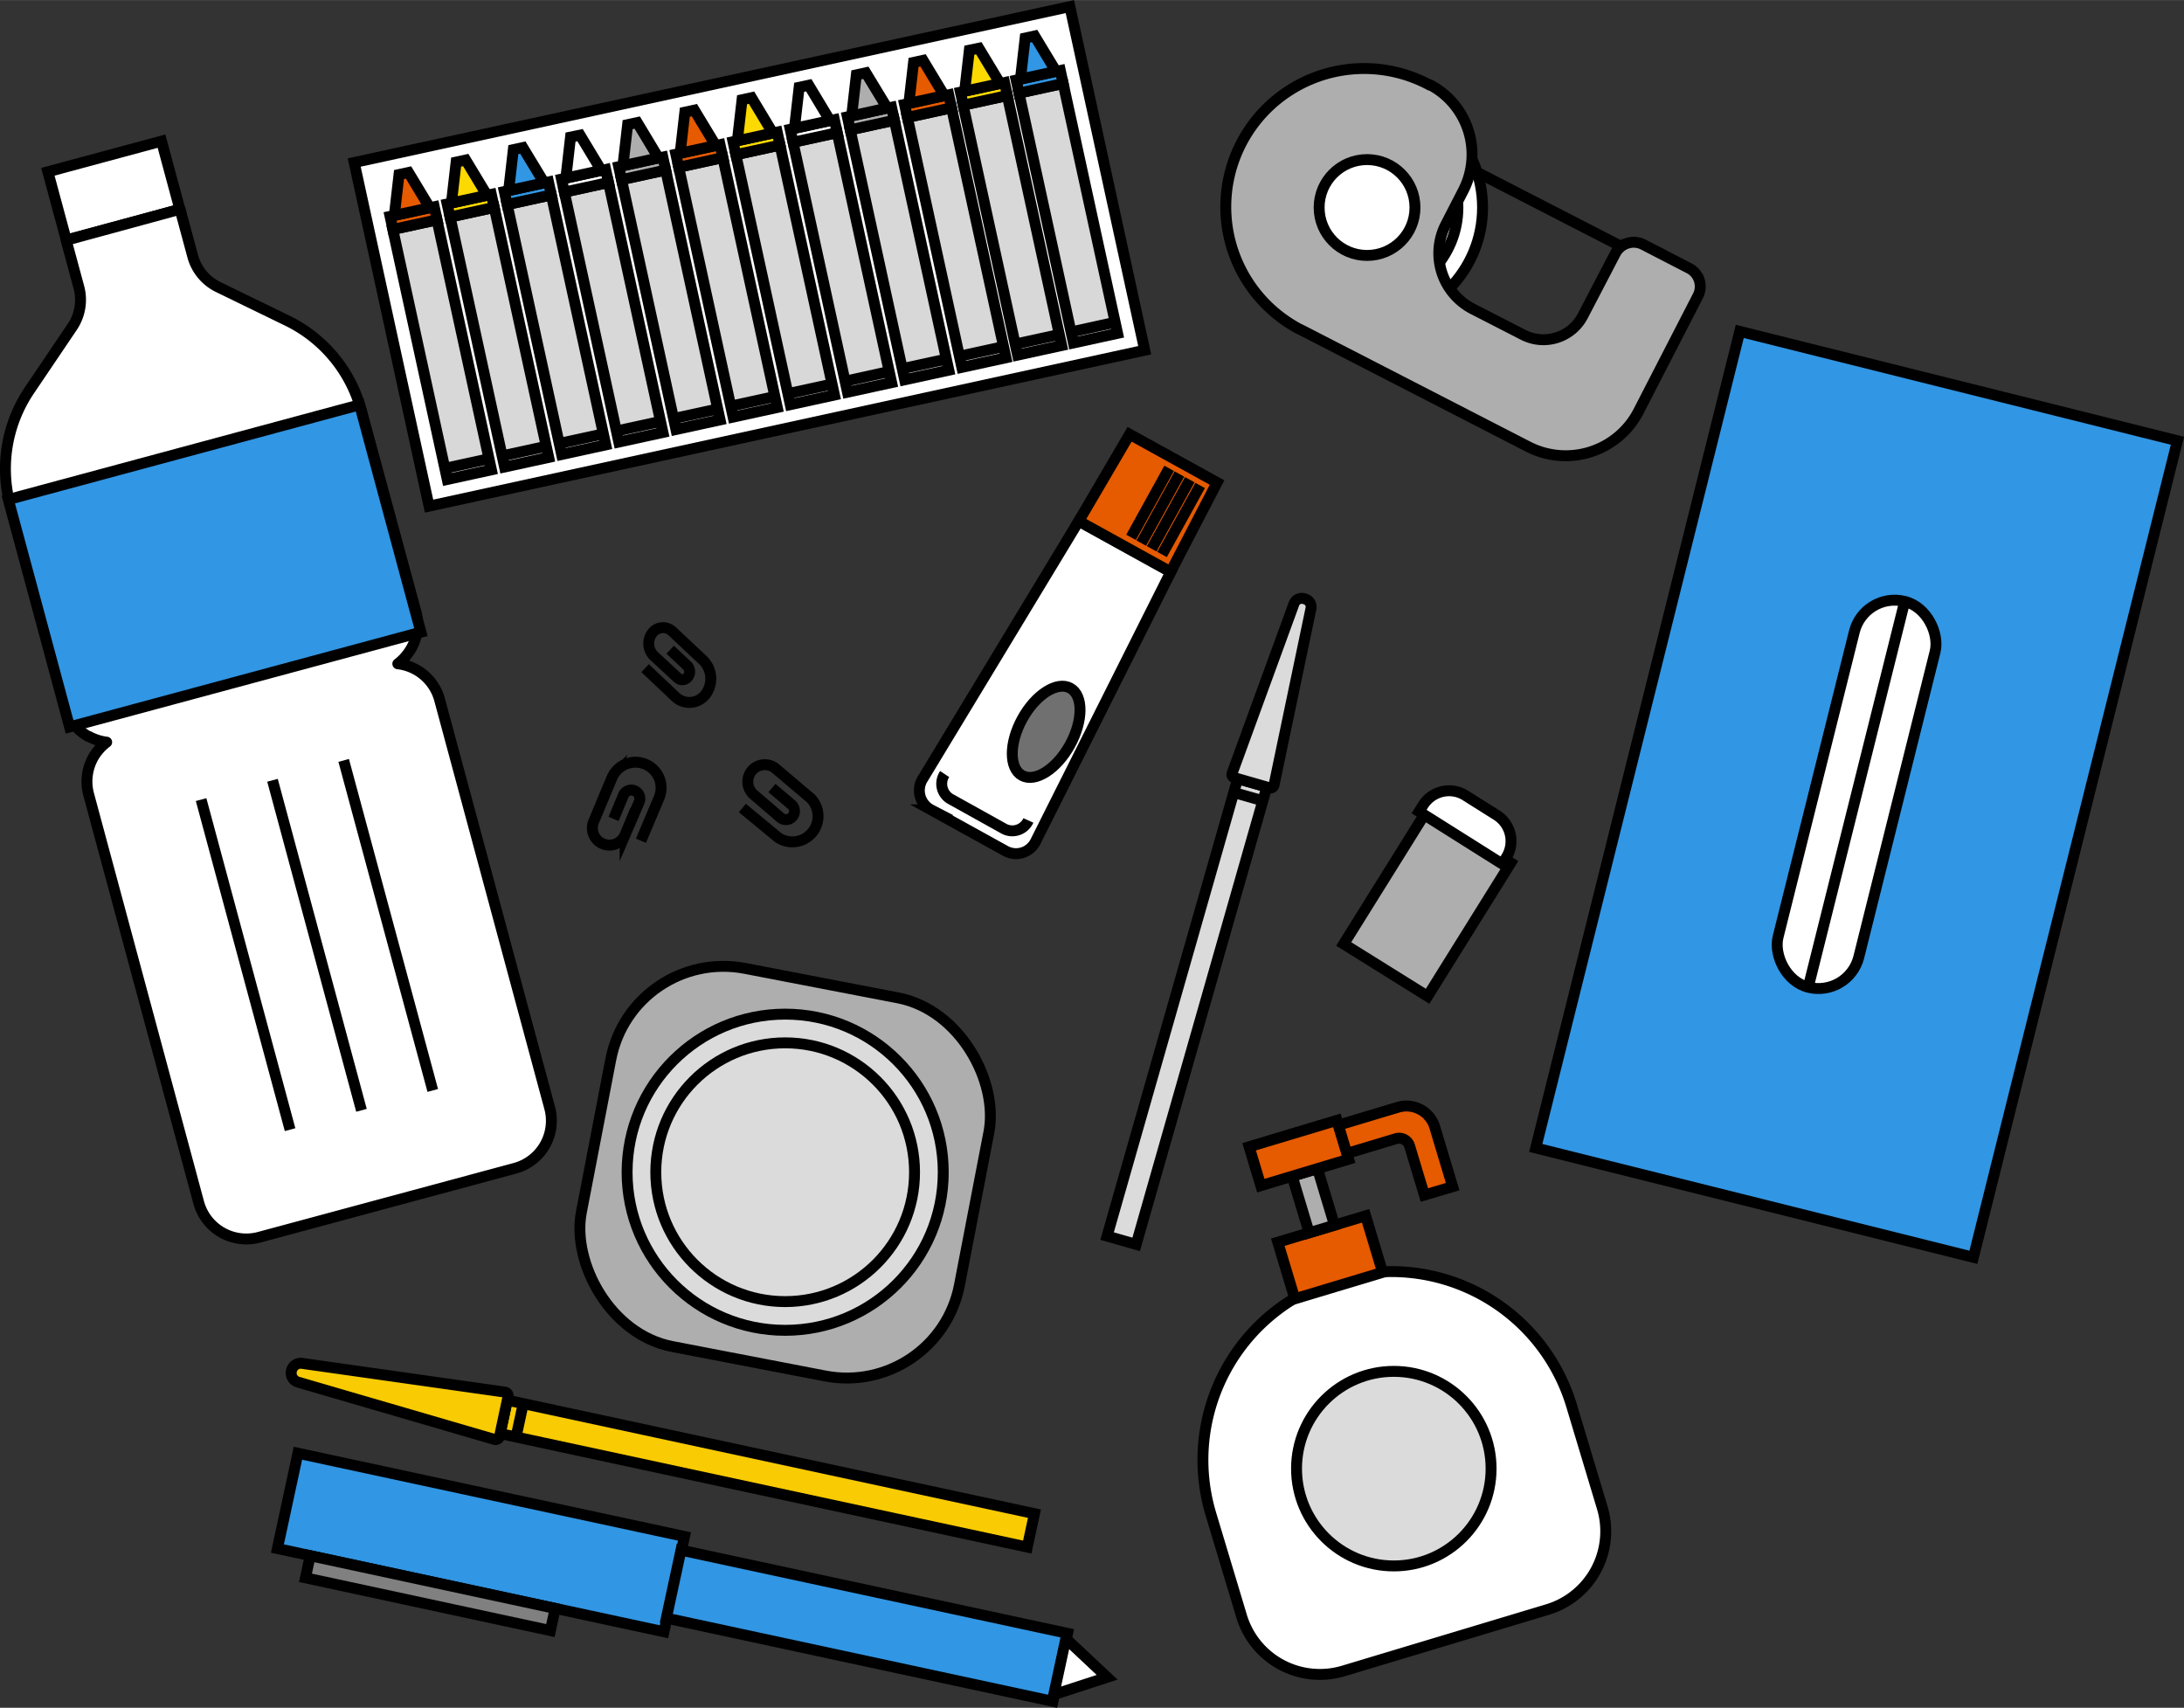<svg id="レイヤー_1" data-name="レイヤー 1" xmlns="http://www.w3.org/2000/svg" width="70.57mm" height="55.18mm" viewBox="0 0 200.05 156.41">
  <rect x="0" y="0" width="200.05" height="156.41" fill="#333333" stroke="none"/>
  <defs>
    <style>
      .cls-1 {
        fill: #aeaeae;
      }

      .cls-1, .cls-10, .cls-11, .cls-12, .cls-2, .cls-3, .cls-4, .cls-5, .cls-6, .cls-7, .cls-8, .cls-9 {
        stroke: #000;
      }

      .cls-1, .cls-10, .cls-11, .cls-2, .cls-3, .cls-4, .cls-5, .cls-6, .cls-7, .cls-8, .cls-9 {
        stroke-miterlimit: 10;
      }

      .cls-2 {
        fill: #dbdbdb;
      }

      .cls-12, .cls-3 {
        fill: #fff;
      }

      .cls-4 {
        fill: #d8d8d8;
      }

      .cls-5 {
        fill: #e65a00;
      }

      .cls-6 {
        fill: none;
      }

      .cls-7 {
        fill: #fcd900;
      }

      .cls-8 {
        fill: #3196e4;
      }

      .cls-9 {
        fill: #f8cb02;
      }

      .cls-10 {
        fill: #707070;
      }

      .cls-11 {
        fill: gray;
      }

      .cls-12 {
        stroke-linejoin: round;
      }
    </style>
  </defs>
  <g>
    <rect class="cls-1" x="54.28" y="89.72" width="35.27" height="35.27" rx="10.51" transform="translate(21.6 -11.66) rotate(10.9)"/>
    <circle class="cls-2" cx="71.92" cy="107.36" r="14.48"/>
    <circle class="cls-2" cx="71.92" cy="107.36" r="11.85"/>
    <g>
      <rect class="cls-3" x="35.1" y="7.37" width="67.09" height="32.21" transform="translate(-3.42 15.15) rotate(-12.29)"/>
      <g>
        <rect class="cls-4" x="38.43" y="20.3" width="4.14" height="23.43" transform="translate(-5.89 9.36) rotate(-12.29)"/>
        <rect class="cls-5" x="35.81" y="19.36" width="4.14" height="1.22" transform="translate(-3.38 8.52) rotate(-12.29)"/>
        <polygon class="cls-5" points="39.37 19.02 36.12 19.73 36.55 15.98 37.42 15.79 39.37 19.02"/>
        <line class="cls-6" x1="40.75" y1="42.89" x2="44.79" y2="42.01"/>
      </g>
      <g>
        <rect class="cls-4" x="43.67" y="19.16" width="4.14" height="23.43" transform="translate(-5.52 10.45) rotate(-12.29)"/>
        <rect class="cls-7" x="41.04" y="18.22" width="4.14" height="1.22" transform="translate(-3.02 9.61) rotate(-12.29)"/>
        <polygon class="cls-7" points="44.61 17.88 41.35 18.59 41.78 14.84 42.66 14.65 44.61 17.88"/>
        <line class="cls-6" x1="45.99" y1="41.75" x2="50.03" y2="40.87"/>
      </g>
      <g>
        <rect class="cls-4" x="48.9" y="18.02" width="4.14" height="23.43" transform="translate(-5.16 11.53) rotate(-12.29)"/>
        <rect class="cls-8" x="46.28" y="17.08" width="4.14" height="1.22" transform="translate(-2.66 10.7) rotate(-12.29)"/>
        <polygon class="cls-8" points="49.85 16.74 46.59 17.45 47.02 13.7 47.89 13.51 49.85 16.74"/>
        <line class="cls-6" x1="51.23" y1="40.61" x2="55.27" y2="39.73"/>
      </g>
      <g>
        <rect class="cls-4" x="54.14" y="16.88" width="4.14" height="23.43" transform="translate(-4.8 12.62) rotate(-12.29)"/>
        <rect class="cls-3" x="51.52" y="15.94" width="4.14" height="1.22" transform="translate(-2.3 11.79) rotate(-12.29)"/>
        <polygon class="cls-3" points="55.08 15.6 51.83 16.31 52.26 12.55 53.13 12.37 55.08 15.6"/>
        <line class="cls-6" x1="56.46" y1="39.47" x2="60.5" y2="38.59"/>
      </g>
      <g>
        <rect class="cls-4" x="59.38" y="15.73" width="4.14" height="23.43" transform="translate(-4.44 13.71) rotate(-12.29)"/>
        <rect class="cls-1" x="56.75" y="14.8" width="4.14" height="1.22" transform="translate(-1.93 12.88) rotate(-12.29)"/>
        <polygon class="cls-1" points="60.32 14.46 57.06 15.17 57.49 11.41 58.37 11.22 60.32 14.46"/>
        <line class="cls-6" x1="61.7" y1="38.33" x2="65.74" y2="37.45"/>
      </g>
      <g>
        <rect class="cls-4" x="64.61" y="14.59" width="4.14" height="23.43" transform="translate(-4.07 14.8) rotate(-12.29)"/>
        <rect class="cls-5" x="61.99" y="13.66" width="4.14" height="1.22" transform="translate(-1.57 13.97) rotate(-12.29)"/>
        <polygon class="cls-5" points="65.56 13.32 62.3 14.03 62.73 10.27 63.6 10.08 65.56 13.32"/>
        <line class="cls-6" x1="66.94" y1="37.19" x2="70.98" y2="36.31"/>
      </g>
      <g>
        <rect class="cls-4" x="69.85" y="13.45" width="4.14" height="23.43" transform="translate(-3.71 15.89) rotate(-12.29)"/>
        <rect class="cls-7" x="67.23" y="12.52" width="4.14" height="1.22" transform="translate(-1.21 15.05) rotate(-12.29)"/>
        <polygon class="cls-7" points="70.79 12.18 67.54 12.89 67.97 9.13 68.84 8.94 70.79 12.18"/>
        <line class="cls-6" x1="72.17" y1="36.05" x2="76.21" y2="35.17"/>
      </g>
      <g>
        <rect class="cls-4" x="75.09" y="12.31" width="4.14" height="23.43" transform="translate(-3.35 16.98) rotate(-12.29)"/>
        <rect class="cls-3" x="72.46" y="11.38" width="4.14" height="1.22" transform="translate(-0.84 16.14) rotate(-12.29)"/>
        <polygon class="cls-3" points="76.03 11.04 72.77 11.75 73.2 7.99 74.08 7.8 76.03 11.04"/>
        <line class="cls-6" x1="77.41" y1="34.91" x2="81.45" y2="34.02"/>
      </g>
      <g>
        <rect class="cls-4" x="80.32" y="11.17" width="4.14" height="23.43" transform="translate(-2.98 18.07) rotate(-12.29)"/>
        <rect class="cls-1" x="77.7" y="10.24" width="4.14" height="1.22" transform="translate(-0.48 17.23) rotate(-12.29)"/>
        <polygon class="cls-1" points="81.27 9.89 78.01 10.61 78.44 6.85 79.31 6.66 81.27 9.89"/>
        <line class="cls-6" x1="82.65" y1="33.76" x2="86.69" y2="32.88"/>
      </g>
      <g>
        <rect class="cls-4" x="85.56" y="10.03" width="4.14" height="23.43" transform="translate(-2.62 19.16) rotate(-12.29)"/>
        <rect class="cls-5" x="82.94" y="9.1" width="4.14" height="1.22" transform="translate(-0.12 18.32) rotate(-12.29)"/>
        <polygon class="cls-5" points="86.5 8.75 83.25 9.46 83.68 5.71 84.55 5.52 86.5 8.75"/>
        <line class="cls-6" x1="87.88" y1="32.62" x2="91.92" y2="31.74"/>
      </g>
      <g>
        <rect class="cls-4" x="90.67" y="8.91" width="4.14" height="23.43" transform="translate(-2.27 20.22) rotate(-12.29)"/>
        <rect class="cls-7" x="88.05" y="7.98" width="4.14" height="1.22" transform="translate(0.24 19.38) rotate(-12.29)"/>
        <polygon class="cls-7" points="91.61 7.64 88.36 8.35 88.79 4.59 89.66 4.41 91.61 7.64"/>
        <line class="cls-6" x1="92.99" y1="31.51" x2="97.03" y2="30.63"/>
      </g>
      <g>
        <rect class="cls-4" x="95.78" y="7.8" width="4.14" height="23.43" transform="translate(-1.91 21.28) rotate(-12.29)"/>
        <rect class="cls-8" x="93.16" y="6.87" width="4.14" height="1.22" transform="translate(0.59 20.45) rotate(-12.29)"/>
        <polygon class="cls-8" points="96.73 6.53 93.47 7.24 93.9 3.48 94.77 3.29 96.73 6.53"/>
        <line class="cls-6" x1="98.11" y1="30.4" x2="102.15" y2="29.51"/>
      </g>
    </g>
    <g>
      <g>
        <rect class="cls-2" x="107.34" y="70.86" width="2.77" height="43.57" transform="translate(29.62 -26.3) rotate(15.94)"/>
        <path class="cls-2" d="M113.12,71.24l3.17.91a.32.32,0,0,0,.4-.22l3.39-16.19a.75.75,0,0,0-.56-.89h0a.76.76,0,0,0-1,.46l-5.67,15.53A.32.32,0,0,0,113.12,71.24Z"/>
      </g>
      <line class="cls-6" x1="113.01" y1="72.58" x2="115.67" y2="73.34"/>
    </g>
    <g>
      <g>
        <rect class="cls-9" x="68.71" y="110.27" width="3.13" height="49.39" transform="translate(-76.45 175.26) rotate(-77.85)"/>
        <path class="cls-9" d="M45.75,131.59l.78-3.65a.35.35,0,0,0-.27-.44l-18.57-2.63a.87.87,0,0,0-1,.71h0a.87.87,0,0,0,.59,1l18,5.25A.37.37,0,0,0,45.75,131.59Z"/>
      </g>
      <line class="cls-9" x1="47.27" y1="131.61" x2="47.93" y2="128.55"/>
    </g>
    <g>
      <rect class="cls-1" x="125.46" y="75.62" width="9.04" height="14.38" transform="matrix(0.85, 0.53, -0.53, 0.85, 64.14, -56.54)"/>
      <path class="cls-3" d="M133,73.49h3.42a2.81,2.81,0,0,1,2.81,2.81V77a0,0,0,0,1,0,0h-9a0,0,0,0,1,0,0v-.7A2.81,2.81,0,0,1,133,73.49Z" transform="translate(60.84 -60.24) rotate(32.21)"/>
    </g>
    <g>
      <path class="cls-3" d="M92.06,77.91l-6.77-3.74a2,2,0,0,1-.76-2.86L98.81,47.72l8.43,4.66L94.89,77A2,2,0,0,1,92.06,77.91Z"/>
      <path class="cls-3" d="M94.2,75.14a1.62,1.62,0,0,1-2.18.79l-5-2.78a1.61,1.61,0,0,1-.49-2.26"/>
      <ellipse class="cls-10" cx="95.83" cy="67.02" rx="4.57" ry="2.49" transform="translate(-9.17 118.51) rotate(-61.09)"/>
      <polygon class="cls-5" points="111.48 44.19 103.47 39.77 98.81 47.72 107.23 52.37 111.48 44.19"/>
      <line class="cls-6" x1="109.93" y1="44.46" x2="106.44" y2="50.78"/>
      <line class="cls-6" x1="108.98" y1="43.93" x2="105.49" y2="50.26"/>
      <line class="cls-6" x1="108.03" y1="43.41" x2="104.54" y2="49.74"/>
      <line class="cls-6" x1="107.09" y1="42.89" x2="103.6" y2="49.21"/>
    </g>
    <g>
      <line class="cls-6" x1="130.18" y1="13.14" x2="148.34" y2="22.48"/>
      <circle class="cls-3" cx="125.22" cy="19" r="10.58"/>
      <circle class="cls-6" cx="125.22" cy="19" r="8.32"/>
      <path class="cls-1" d="M154.79,24.6l-4.28-2.21a1.9,1.9,0,0,0-2.55.82L145,28.89a4.07,4.07,0,0,1-5.5,1.76l-4.6-2.36a5.74,5.74,0,0,1-2.47-7.73l1.59-3.09a7.21,7.21,0,0,0-3-9.69l-.07,0a12.66,12.66,0,0,0-12,22.32l.37.18h0l20.65,10.62a7.51,7.51,0,0,0,10.08-3.16h0l5.45-10.59A1.88,1.88,0,0,0,154.79,24.6Z"/>
      <circle class="cls-3" cx="125.22" cy="19" r="4.39"/>
    </g>
    <g>
      <rect class="cls-8" x="39.58" y="123.16" width="8.93" height="36.22" transform="translate(191.43 127.95) rotate(102.15)"/>
      <rect class="cls-11" x="38.39" y="134.43" width="2.07" height="22.95" transform="translate(190.35 138.08) rotate(102.15)"/>
      <rect class="cls-8" x="76.23" y="130.78" width="6.37" height="36.22" transform="translate(241.68 102.6) rotate(102.15)"/>
      <polygon class="cls-3" points="101.41 153.62 101.41 153.62 97.63 150.07 96.52 155.21 101.41 153.62"/>
    </g>
    <g id="icon">
      <path class="cls-6" d="M56.2,75l.9-2.16a.78.78,0,0,1,1.45.6l-1.29,3a1.56,1.56,0,1,1-2.88-1.2l1.67-4a2.34,2.34,0,1,1,4.32,1.82L58.71,77"/>
    </g>
    <g id="icon-2" data-name="icon">
      <path class="cls-6" d="M70.71,72.17l1.78,1.51a.79.79,0,0,1,.1,1.11.78.78,0,0,1-1.1.09L69,72.74a1.56,1.56,0,0,1,2-2.39l3.28,2.78a2.35,2.35,0,0,1-3,3.58L68,74"/>
    </g>
    <g id="icon-3" data-name="icon">
      <path class="cls-6" d="M61.39,59.5l1.52,1.43A.78.78,0,0,1,63,62a.62.62,0,0,1-.93.08l-2.16-2A1.58,1.58,0,0,1,59.73,58a1.23,1.23,0,0,1,1.87-.16l2.79,2.62a2.37,2.37,0,0,1,.26,3.1,1.85,1.85,0,0,1-2.8.24l-2.76-2.61"/>
    </g>
    <g>
      <rect class="cls-8" x="149.39" y="34.21" width="41.32" height="77.09" transform="translate(22.72 -39.06) rotate(14.03)"/>
      <rect class="cls-3" x="166.24" y="54.54" width="7.62" height="36.43" rx="3.81" transform="translate(22.72 -39.06) rotate(14.03)"/>
      <line class="cls-6" x1="174.47" y1="55.08" x2="165.63" y2="90.42"/>
    </g>
    <g>
      <path class="cls-3" d="M127.43,116.47h0a17.25,17.25,0,0,1,17.25,17.25v9.76a7.49,7.49,0,0,1-7.49,7.49H117.67a7.49,7.49,0,0,1-7.49-7.49v-9.76a17.25,17.25,0,0,1,17.25-17.25Z" transform="translate(-33.11 42.36) rotate(-16.74)"/>
      <rect class="cls-5" x="117.64" y="112.45" width="8.4" height="5.41" transform="translate(-28 39.97) rotate(-16.74)"/>
      <rect class="cls-1" x="119.08" y="107.27" width="2.42" height="5.41" transform="translate(-26.57 39.3) rotate(-16.74)"/>
      <rect class="cls-5" x="114.77" y="103.74" width="8.4" height="3.72" transform="translate(-25.37 38.74) rotate(-16.74)"/>
      <path class="cls-5" d="M128.05,101.41l-5.46,1.64.78,2.59,4.49-1.35a1,1,0,0,1,1.26.68l1.35,4.48,2.59-.77-1.64-5.46h0a2.71,2.71,0,0,0-3.37-1.81Z"/>
      <circle class="cls-2" cx="127.67" cy="134.51" r="8.91"/>
    </g>
    <g>
      <rect class="cls-3" x="5.04" y="14.21" width="10.78" height="6.47" transform="translate(-4.18 3.32) rotate(-15.09)"/>
      <path class="cls-12" d="M37.6,59.5A4.45,4.45,0,0,0,38.09,56l-5-18.43a12.83,12.83,0,0,0-6.8-8.22L20,26.29a4.43,4.43,0,0,1-2.35-2.84l-1.16-4.29L6.06,22l1.16,4.29a4.43,4.43,0,0,1-.6,3.64L2.69,35.75A12.86,12.86,0,0,0,.94,46.28l5,18.43a4.48,4.48,0,0,0,2.18,2.75l.05,0a4.54,4.54,0,0,0,1.6.51,4.78,4.78,0,0,0-1.15,1.26,4.53,4.53,0,0,0-.5,3.52l10.08,37.39a4.52,4.52,0,0,0,5.53,3.18L47.17,107a4.51,4.51,0,0,0,3.18-5.53L40.27,64.09a4.5,4.5,0,0,0-3.83-3.3,4.51,4.51,0,0,0,1.13-1.25Z"/>
      <rect class="cls-8" x="2.99" y="41.03" width="33.33" height="21.57" transform="translate(-12.81 6.91) rotate(-15.09)"/>
      <line class="cls-6" x1="18.42" y1="73.23" x2="26.57" y2="103.46"/>
      <line class="cls-6" x1="24.96" y1="71.46" x2="33.11" y2="101.69"/>
      <line class="cls-6" x1="31.48" y1="69.64" x2="39.64" y2="99.87"/>
    </g>
  </g>
</svg>
